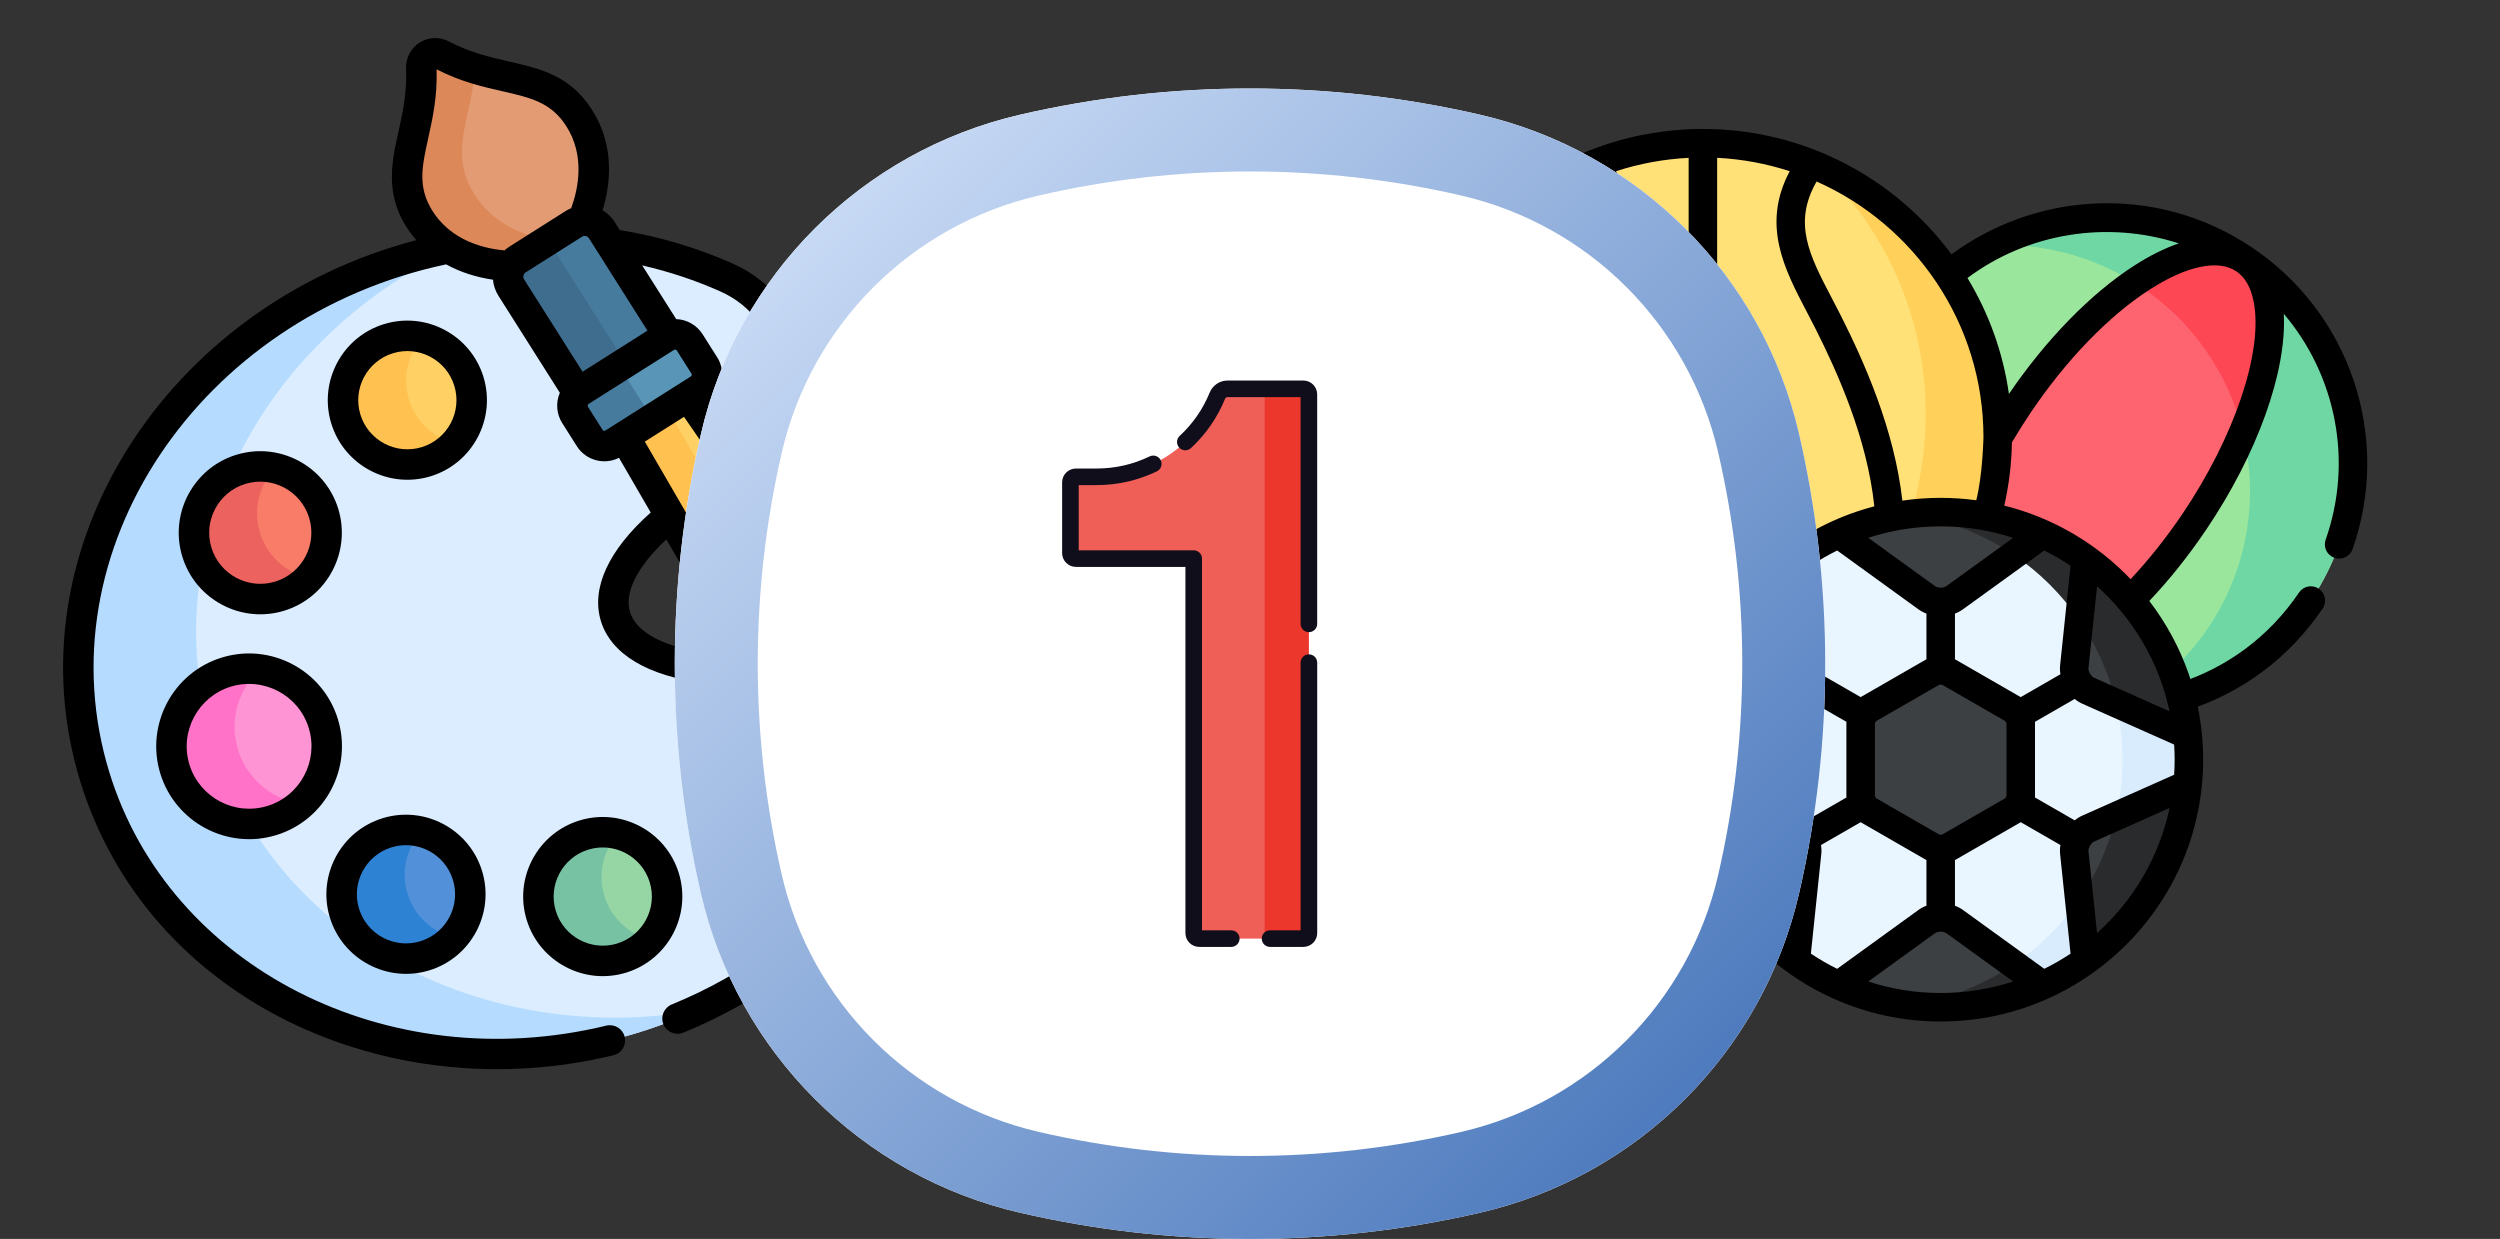 <svg width="226" height="112" viewBox="0 0 226 112" fill="none" xmlns="http://www.w3.org/2000/svg">
<rect x="0" y="0" width="226" height="112" fill="#333333" stroke="none"/>
<g clip-path="url(#clip0_28786_99583)">
<path fill-rule="evenodd" clip-rule="evenodd" d="M202.885 23.458C192.687 16.601 178.849 19.288 171.974 29.455C165.099 39.627 167.794 53.429 177.992 60.286C190.48 50.241 197.672 36.541 202.885 23.458Z" fill="#9BE69D"/>
<path fill-rule="evenodd" clip-rule="evenodd" d="M208.898 54.289C215.773 44.117 213.079 30.315 202.886 23.458C209.464 28.065 184.541 64.874 177.992 60.286C188.185 67.144 202.023 64.456 208.898 54.289Z" fill="#9BE69D"/>
<path fill-rule="evenodd" clip-rule="evenodd" d="M202.886 23.458C198.516 20.518 189.399 26.379 182.524 36.551C175.649 46.722 173.622 57.346 177.993 60.286C182.359 63.227 191.475 57.361 198.35 47.194C205.225 37.022 207.257 26.398 202.886 23.458Z" fill="#FE646F"/>
<path fill-rule="evenodd" clip-rule="evenodd" d="M208.899 54.289C215.775 44.117 213.08 30.315 202.887 23.458C206.098 25.616 205.854 31.924 202.775 39.151C204.188 45.002 203.233 51.402 199.593 56.787C197.444 59.961 194.623 62.405 191.441 64.058C198.238 63.747 204.807 60.345 208.899 54.289Z" fill="#6FD7A3"/>
<path fill-rule="evenodd" clip-rule="evenodd" d="M202.884 23.458C200.56 21.898 196.901 22.816 192.949 25.553C193.159 25.684 193.368 25.815 193.573 25.956C195.907 27.521 197.841 29.45 199.366 31.618C200.121 32.697 200.774 33.829 201.325 35.01C201.944 36.342 202.426 37.727 202.772 39.151C205.852 31.924 206.095 25.616 202.884 23.458Z" fill="#FD4755"/>
<path fill-rule="evenodd" clip-rule="evenodd" d="M202.884 23.458C195.868 18.739 187.132 18.54 180.125 22.185C184.505 21.98 188.978 23.064 192.949 25.552C196.901 22.817 200.56 21.898 202.884 23.458Z" fill="#6FD7A3"/>
<path fill-rule="evenodd" clip-rule="evenodd" d="M153.941 12.946C139.222 12.946 127.289 24.848 127.289 39.53C127.289 54.211 139.222 66.113 153.941 66.113C168.661 66.113 180.594 54.211 180.594 39.53C180.594 24.848 168.661 12.946 153.941 12.946Z" fill="#FFE177"/>
<path fill-rule="evenodd" clip-rule="evenodd" d="M170.669 51.563C167.151 58.376 161.162 63.625 153.941 66.021V66.113C168.661 66.113 180.594 54.211 180.594 39.53C180.594 28.561 173.933 19.142 164.427 15.079C170.352 20.576 174.079 28.556 174.079 37.435C174.08 42.543 172.847 47.349 170.669 51.563Z" fill="#FFD15B"/>
<path fill-rule="evenodd" clip-rule="evenodd" d="M165.08 61.968L162.342 50.503C157.255 54.158 153.761 59.883 153.113 66.444L163.808 64.165C164.198 63.999 164.544 63.659 164.778 63.256C165.007 62.857 165.129 62.391 165.08 61.968Z" fill="#EAF6FF"/>
<path fill-rule="evenodd" clip-rule="evenodd" d="M176.711 55.742L184.673 48.268C181.857 46.999 178.733 46.295 175.439 46.295C172.151 46.295 169.022 46.999 166.211 48.268L174.168 55.742C174.509 56 174.976 56.126 175.439 56.126C175.907 56.126 176.37 56 176.711 55.742Z" fill="#3D4043"/>
<path fill-rule="evenodd" clip-rule="evenodd" d="M197.77 66.444C197.117 59.883 193.628 54.158 188.541 50.503L184.083 61.968C184.029 62.391 184.151 62.857 184.385 63.256C184.619 63.659 184.96 63.999 185.355 64.165L197.77 66.444Z" fill="#3D4043"/>
<path fill-rule="evenodd" clip-rule="evenodd" d="M188.54 86.846C193.627 83.191 197.116 77.461 197.768 70.905L187.073 73.18C186.679 73.35 186.338 73.69 186.104 74.088C185.87 74.492 185.748 74.958 185.802 75.381L188.54 86.846Z" fill="#3D4043"/>
<path fill-rule="evenodd" clip-rule="evenodd" d="M165.08 75.381C165.129 74.958 165.007 74.492 164.778 74.088C164.544 73.69 164.198 73.35 163.808 73.184L153.113 70.905C153.761 77.461 157.255 83.191 162.342 86.846L165.08 75.381Z" fill="#EAF6FF"/>
<path fill-rule="evenodd" clip-rule="evenodd" d="M184.673 89.076L176.711 79.891C176.37 79.633 175.907 79.507 175.439 79.507C174.977 79.507 174.509 79.633 174.168 79.891L166.211 89.076C169.022 90.345 172.151 91.054 175.439 91.054C178.733 91.054 181.857 90.345 184.673 89.076Z" fill="#3D4043"/>
<path fill-rule="evenodd" clip-rule="evenodd" d="M168.431 64.636L166.843 61.356L163.057 61.545C162.823 61.944 162.477 62.284 162.087 62.449L153.112 66.444C153.039 67.178 153 67.921 153 68.675C153 69.428 153.039 70.172 153.112 70.905L162.087 74.895C162.482 75.065 162.823 75.401 163.057 75.804L166.058 74.079L168.431 72.708V64.636Z" fill="#EAF6FF"/>
<path fill-rule="evenodd" clip-rule="evenodd" d="M175.437 60.602V54.411C174.974 54.411 174.507 54.284 174.165 54.027L166.209 48.268C164.839 48.885 163.543 49.638 162.34 50.503L163.358 60.252C163.412 60.675 163.29 61.142 163.056 61.545L168.43 64.636L175.437 60.602Z" fill="#EAF6FF"/>
<path fill-rule="evenodd" clip-rule="evenodd" d="M187.516 60.252L188.54 50.503C187.331 49.638 186.04 48.885 184.671 48.268L176.709 54.027C176.368 54.284 175.905 54.411 175.438 54.411V60.602C175.438 61.953 181.343 65.073 182.449 64.636L187.823 61.545C187.59 61.142 187.468 60.675 187.516 60.252Z" fill="#EAF6FF"/>
<path fill-rule="evenodd" clip-rule="evenodd" d="M188.54 86.846L187.517 77.097C187.468 76.674 187.59 76.207 187.824 75.804L185.602 72.596L182.449 72.708L175.438 76.747L174.215 79.347L175.438 82.933C175.906 82.933 176.368 83.065 176.71 83.317L184.671 89.076C186.04 88.459 187.332 87.711 188.54 86.846Z" fill="#EAF6FF"/>
<path fill-rule="evenodd" clip-rule="evenodd" d="M175.437 82.933V76.747C175.174 75.94 169.322 72.669 168.43 72.708L163.056 75.804C163.29 76.207 163.412 76.674 163.358 77.097L162.34 86.846C163.543 87.711 164.839 88.459 166.209 89.076L174.165 83.317C174.506 83.065 174.974 82.933 175.437 82.933Z" fill="#EAF6FF"/>
<path fill-rule="evenodd" clip-rule="evenodd" d="M184.672 89.076L182.051 87.181C179.24 89.096 175.97 90.384 172.438 90.855C173.422 90.986 174.421 91.054 175.439 91.054C178.733 91.054 181.856 90.345 184.672 89.076Z" fill="#292B2D"/>
<path fill-rule="evenodd" clip-rule="evenodd" d="M188.541 86.846L187.961 81.305C186.378 83.614 184.37 85.606 182.051 87.181L184.672 89.076C186.041 88.459 187.333 87.711 188.541 86.846Z" fill="#D8ECFE"/>
<path fill-rule="evenodd" clip-rule="evenodd" d="M188.541 86.846C193.627 83.191 197.116 77.461 197.769 70.905L191.284 73.787C190.641 76.518 189.501 79.06 187.961 81.305L188.541 86.846Z" fill="#292B2D"/>
<path fill-rule="evenodd" clip-rule="evenodd" d="M197.769 66.444C197.116 59.883 193.628 54.158 188.541 50.503L187.961 56.044C189.501 58.289 190.641 60.826 191.284 63.557L197.769 66.444Z" fill="#292B2D"/>
<path fill-rule="evenodd" clip-rule="evenodd" d="M187.961 56.044L188.541 50.504C187.333 49.639 186.041 48.885 184.672 48.268L182.051 50.163C184.37 51.738 186.378 53.735 187.961 56.044Z" fill="#292B2D"/>
<path fill-rule="evenodd" clip-rule="evenodd" d="M184.672 48.268C181.856 46.999 178.733 46.295 175.439 46.295C174.421 46.295 173.422 46.363 172.438 46.494C175.97 46.965 179.24 48.253 182.051 50.163L184.672 48.268Z" fill="#292B2D"/>
<path fill-rule="evenodd" clip-rule="evenodd" d="M197.768 66.444L188.788 62.449C188.398 62.284 188.052 61.944 187.824 61.545L182.449 64.636V72.708L187.824 75.804C188.052 75.401 188.398 75.065 188.793 74.895L197.768 70.905C197.841 70.171 197.876 69.428 197.876 68.675C197.875 67.921 197.841 67.178 197.768 66.444Z" fill="#EAF6FF"/>
<path fill-rule="evenodd" clip-rule="evenodd" d="M197.878 68.674C197.878 67.921 197.844 67.177 197.77 66.444L191.285 63.557C191.67 65.2 191.875 66.915 191.875 68.674C191.875 70.434 191.67 72.144 191.285 73.787L197.77 70.905C197.844 70.171 197.878 69.428 197.878 68.674Z" fill="#D8ECFE"/>
<path fill-rule="evenodd" clip-rule="evenodd" d="M182.674 72.028V65.321C182.674 65.127 182.582 64.869 182.45 64.636C182.314 64.408 182.138 64.199 181.968 64.101L176.145 60.748C175.975 60.651 175.707 60.602 175.439 60.602C175.171 60.602 174.903 60.651 174.732 60.748L168.909 64.101C168.739 64.199 168.564 64.408 168.432 64.636C168.296 64.869 168.203 65.127 168.203 65.321V72.028C168.203 72.222 168.296 72.48 168.432 72.708C168.564 72.942 168.739 73.15 168.909 73.248L174.732 76.601C174.903 76.698 175.171 76.747 175.439 76.747C175.707 76.747 175.975 76.698 176.145 76.601L181.968 73.248C182.138 73.15 182.314 72.942 182.45 72.708C182.582 72.48 182.674 72.222 182.674 72.028Z" fill="#3D4043"/>
<path d="M209.62 53.221C209.03 52.822 208.229 52.978 207.83 53.568C205.155 57.526 201.332 60.377 196.773 61.813C196.094 62.026 195.717 62.75 195.931 63.429C196.104 63.979 196.612 64.331 197.16 64.331C197.288 64.331 197.419 64.312 197.548 64.271C202.667 62.659 206.961 59.457 209.966 55.011C210.365 54.421 210.21 53.62 209.62 53.221Z" fill="black"/>
<path d="M203.605 22.389C199.283 19.482 194.254 18.108 189.066 18.414C184.508 18.683 180.07 20.3 176.418 22.991C171.325 16.121 163.146 11.657 153.941 11.657C147.229 11.657 140.743 14.064 135.68 18.434C135.141 18.899 135.081 19.713 135.547 20.252C136.012 20.791 136.826 20.85 137.364 20.385C139.267 18.743 141.392 17.407 143.66 16.405C145.828 20.183 144.317 23.075 142.277 26.971C141.998 27.504 141.71 28.055 141.427 28.619C139.377 32.699 136.572 38.89 135.876 45.509C135.281 51.161 136.327 56.014 138.989 60.016C132.652 55.431 128.578 47.984 128.578 39.53C128.578 34.024 130.317 28.794 133.607 24.406C134.034 23.837 133.918 23.029 133.349 22.602C132.78 22.175 131.971 22.29 131.544 22.86C127.917 27.698 126 33.462 126 39.53C126 46.832 128.811 53.734 133.915 58.965C138.689 63.858 144.981 66.789 151.755 67.311C151.729 67.763 151.713 68.217 151.713 68.674C151.713 78.227 157.415 86.476 165.602 90.212C165.658 90.241 165.715 90.268 165.775 90.289C168.728 91.608 171.999 92.343 175.438 92.343C178.874 92.343 182.14 91.61 185.091 90.294C185.164 90.269 185.233 90.237 185.301 90.2C193.475 86.458 199.166 78.217 199.166 68.674C199.166 63.285 197.35 58.311 194.297 54.328C196.115 52.409 197.834 50.257 199.418 47.916C204.091 41.002 206.735 33.561 206.454 28.366C211.165 33.921 212.745 41.67 210.241 48.783C210.004 49.454 210.357 50.19 211.029 50.426C211.17 50.476 211.315 50.5 211.457 50.5C211.988 50.5 212.486 50.168 212.672 49.639C216.217 39.57 212.488 28.364 203.605 22.389ZM196.963 22.002C195.695 22.434 194.349 23.102 192.947 24.003C189.015 26.531 184.996 30.648 181.606 35.612C181.069 31.822 179.767 28.274 177.858 25.131C183.371 21.013 190.558 19.928 196.963 22.002ZM179.305 39.53C179.305 39.534 179.305 39.538 179.305 39.542C179.301 39.592 179.235 42.934 178.654 45.224C177.602 45.081 176.529 45.005 175.438 45.005C174.261 45.005 173.104 45.091 171.974 45.258C171.238 38.739 168.48 32.652 166.457 28.62C166.173 28.054 165.884 27.504 165.606 26.972C163.566 23.076 162.056 20.185 164.221 16.408C173.099 20.349 179.305 29.23 179.305 39.53ZM186.262 60.953L182.67 63.022C182.65 63.01 182.632 62.996 182.611 62.984L176.784 59.628C176.765 59.618 176.746 59.609 176.728 59.6V55.468C176.999 55.365 177.252 55.231 177.475 55.065L184.801 49.766C185.625 50.174 186.418 50.635 187.177 51.142L186.237 60.105C186.205 60.381 186.216 60.667 186.262 60.953ZM164.641 60.106L163.704 51.137C164.463 50.63 165.259 50.174 166.082 49.766L173.402 55.065C173.625 55.231 173.878 55.365 174.15 55.468V59.6C174.131 59.61 174.112 59.618 174.094 59.628C174.092 59.629 174.091 59.63 174.089 59.631L168.271 62.981C168.25 62.994 168.23 63.008 168.21 63.021L164.619 60.956C164.665 60.669 164.674 60.383 164.641 60.106ZM155.231 62.45C156.373 58.768 158.502 55.517 161.307 53L162.078 60.386C162.079 60.396 162.08 60.405 162.081 60.414C162.094 60.514 162.056 60.703 161.946 60.892C161.829 61.092 161.681 61.222 161.585 61.262C161.579 61.265 161.571 61.268 161.564 61.271L154.748 64.304C154.882 63.675 155.042 63.056 155.231 62.45ZM155.231 56.286V14.267C157.509 14.382 159.709 14.799 161.791 15.477C159.219 20.325 161.301 24.306 163.322 28.168C163.595 28.69 163.879 29.232 164.152 29.775C166.11 33.678 168.787 39.58 169.44 45.772C163.461 47.331 158.395 51.165 155.231 56.286ZM169.492 65.394C169.502 65.369 169.52 65.329 169.549 65.279C169.574 65.236 169.597 65.203 169.613 65.183L175.314 61.9C175.367 61.892 175.511 61.892 175.564 61.9L181.266 65.184C181.283 65.204 181.307 65.237 181.335 65.282C181.36 65.329 181.376 65.367 181.385 65.391V71.957C181.376 71.981 181.36 72.017 181.337 72.058C181.308 72.108 181.282 72.144 181.264 72.165L175.564 75.448C175.511 75.457 175.367 75.457 175.314 75.448L169.615 72.166C169.6 72.147 169.578 72.116 169.555 72.075C169.55 72.066 169.544 72.057 169.539 72.048C169.516 72.01 169.501 71.976 169.492 71.954V65.394ZM175.955 52.982C175.948 52.988 175.941 52.993 175.934 52.998C175.859 53.055 175.683 53.122 175.439 53.122C175.21 53.122 175.025 53.06 174.944 52.998C174.937 52.993 174.93 52.988 174.923 52.983L168.893 48.619C169.122 48.544 169.352 48.472 169.585 48.405C170.422 48.164 171.279 47.974 172.156 47.838C173.226 47.669 174.321 47.583 175.438 47.583C177.723 47.583 179.924 47.948 181.987 48.62L175.955 52.982ZM152.042 64.751C149.998 64.602 148.027 64.216 146.153 63.623C146.114 63.587 146.073 63.553 146.029 63.521C140.19 59.381 137.637 53.412 138.439 45.779C139.091 39.579 141.772 33.676 143.731 29.776C144.004 29.231 144.287 28.69 144.561 28.167C146.582 24.306 148.663 20.325 146.091 15.476C148.202 14.791 150.408 14.383 152.653 14.269V62.072C152.398 62.944 152.195 63.839 152.042 64.751ZM162.078 76.963L161.307 84.35C158.038 81.417 155.691 77.485 154.749 73.041L161.578 76.079C161.674 76.12 161.821 76.24 161.943 76.451C162.056 76.646 162.094 76.835 162.081 76.935C162.08 76.944 162.079 76.954 162.078 76.963ZM162.612 73.717L154.337 70.036C154.308 69.585 154.29 69.132 154.29 68.674C154.29 68.226 154.304 67.782 154.333 67.341C154.334 67.33 154.335 67.319 154.336 67.308L162.603 63.631C162.858 63.521 163.101 63.37 163.326 63.186L166.918 65.252C166.917 65.275 166.914 65.298 166.914 65.321V72.028C166.914 72.05 166.917 72.071 166.918 72.093L163.329 74.16C163.105 73.977 162.864 73.826 162.612 73.717ZM163.704 86.209L164.641 77.243C164.674 76.966 164.665 76.679 164.618 76.392L168.206 74.326C168.226 74.339 168.245 74.353 168.266 74.365L174.094 77.721C174.112 77.731 174.131 77.739 174.15 77.749V81.876C173.881 81.978 173.631 82.11 173.411 82.273L166.076 87.582C165.254 87.176 164.462 86.715 163.704 86.209ZM175.438 89.766C173.153 89.766 170.952 89.401 168.889 88.729L174.934 84.353C175.022 84.288 175.212 84.222 175.439 84.222C175.681 84.222 175.862 84.293 175.955 84.362L181.989 88.726C179.925 89.399 177.724 89.766 175.438 89.766ZM184.802 87.579L177.478 82.281C177.253 82.115 176.999 81.981 176.728 81.877V77.749C176.748 77.738 176.769 77.729 176.789 77.718L182.606 74.368C182.63 74.354 182.651 74.339 182.674 74.325L186.262 76.391C186.215 76.676 186.205 76.959 186.236 77.231L187.178 86.21C186.42 86.716 185.625 87.172 184.802 87.579ZM189.575 84.348L188.798 76.949C188.787 76.851 188.817 76.662 188.946 76.44C189.06 76.238 189.211 76.119 189.318 76.073L196.131 73.04C195.189 77.484 192.842 81.415 189.575 84.348ZM196.588 68.674C196.588 69.132 196.571 69.585 196.543 70.036L188.284 73.712C188.024 73.824 187.779 73.977 187.553 74.16L183.96 72.091C183.961 72.07 183.964 72.049 183.964 72.028V65.321C183.964 65.299 183.961 65.276 183.96 65.254L187.55 63.186C187.775 63.369 188.018 63.521 188.275 63.631L196.542 67.308C196.571 67.76 196.588 68.215 196.588 68.674ZM189.314 61.271C189.306 61.268 189.299 61.265 189.293 61.262C189.201 61.223 189.053 61.094 188.94 60.898C188.817 60.687 188.787 60.498 188.8 60.387L189.575 53.001C192.84 55.933 195.186 59.862 196.129 64.303L189.314 61.271ZM197.282 46.472C195.831 48.617 194.262 50.589 192.61 52.356C189.556 49.159 185.616 46.813 181.187 45.709C181.611 43.838 181.843 41.923 181.875 39.994C182.411 39.084 182.986 38.17 183.591 37.273C186.821 32.494 190.638 28.552 194.341 26.172C197.677 24.026 200.53 23.427 202.166 24.528C202.954 25.058 203.482 25.985 203.734 27.285C204.605 31.762 202.012 39.473 197.282 46.472Z" fill="black"/>
</g>
<g clip-path="url(#clip1_28786_99583)">
<g clip-path="url(#clip2_28786_99583)">
<path d="M65.69 25.09C62.406 23.627 58.875 22.6 55.201 22.055L53.579 24.21L64.729 42.627L66.856 42.543C73.522 38.39 73.015 28.351 65.69 25.09Z" fill="#DBEDFF"/>
<path d="M69.757 62.425C68.069 61.387 66.1 60.67 63.88 60.395C59.497 59.853 56.423 58.289 55.64 55.75C54.798 53.019 56.78 49.738 60.593 46.634L61.974 44.046L47.369 22.409L42.886 20.844L40.578 22.441C16.966 27.141 2.191 49.527 8.577 70.251C16.129 94.76 48.429 103.266 70.765 86.724C75.297 83.368 77.075 78.347 76.601 73.578L77.686 71.853L72.661 62.195L69.757 62.425Z" fill="#DBEDFF"/>
<path d="M19.221 66.971C13.514 48.449 24.71 28.602 44.011 21.237L42.886 20.844L40.578 22.441C16.966 27.141 2.191 49.527 8.577 70.251C15.279 92 41.467 101.144 62.888 91.37C44.164 94.582 24.841 85.209 19.221 66.971Z" fill="#B5DCFF"/>
<path d="M25.296 53.89C28.461 52.915 30.236 49.559 29.261 46.394C28.285 43.23 24.93 41.455 21.765 42.43C18.601 43.405 16.826 46.761 17.801 49.925C18.776 53.09 22.132 54.865 25.296 53.89Z" fill="#F87C68"/>
<path d="M38.539 41.735C41.609 40.789 43.331 37.534 42.385 34.464C41.439 31.394 38.183 29.672 35.113 30.618C32.043 31.564 30.322 34.819 31.267 37.889C32.214 40.959 35.469 42.681 38.539 41.735Z" fill="#FFD064"/>
<path d="M38.414 86.402C41.484 85.456 43.206 82.2 42.26 79.13C41.314 76.06 38.058 74.338 34.988 75.284C31.918 76.23 30.197 79.486 31.142 82.556C32.089 85.626 35.344 87.348 38.414 86.402Z" fill="#5291D9"/>
<path d="M56.203 86.608C59.273 85.662 60.995 82.406 60.049 79.336C59.103 76.266 55.847 74.544 52.778 75.49C49.708 76.436 47.986 79.692 48.932 82.762C49.878 85.832 53.133 87.554 56.203 86.608Z" fill="#95D6A4"/>
<path d="M24.586 74.173C28.29 73.032 30.367 69.104 29.226 65.4C28.085 61.696 24.157 59.618 20.453 60.76C16.749 61.901 14.671 65.829 15.813 69.533C16.954 73.237 20.882 75.314 24.586 74.173Z" fill="#FF94D5"/>
<path d="M23.504 48.168C22.849 46.042 23.437 43.831 24.851 42.312C23.862 42.088 22.804 42.11 21.765 42.43C18.601 43.405 16.826 46.761 17.801 49.925C18.776 53.09 22.132 54.865 25.296 53.89C26.335 53.57 27.223 52.992 27.914 52.25C25.89 51.791 24.159 50.294 23.504 48.168Z" fill="#EC625E"/>
<path d="M36.971 36.132C36.346 34.105 36.886 31.997 38.208 30.526C37.22 30.284 36.156 30.297 35.113 30.618C32.043 31.564 30.322 34.82 31.267 37.889C32.214 40.959 35.469 42.681 38.539 41.735C39.582 41.414 40.468 40.826 41.148 40.069C39.228 39.598 37.596 38.159 36.971 36.132Z" fill="#FFC250"/>
<path d="M36.846 80.798C36.221 78.771 36.761 76.663 38.083 75.192C37.095 74.95 36.031 74.963 34.988 75.284C31.919 76.23 30.197 79.486 31.142 82.556C32.089 85.626 35.344 87.348 38.414 86.402C39.457 86.08 40.343 85.492 41.023 84.736C39.103 84.264 37.471 82.826 36.846 80.798Z" fill="#2E82D4"/>
<path d="M54.635 81.005C54.011 78.977 54.55 76.87 55.872 75.399C54.884 75.156 53.82 75.169 52.778 75.49C49.707 76.436 47.986 79.692 48.932 82.762C49.878 85.832 53.133 87.554 56.203 86.608C57.246 86.286 58.132 85.698 58.812 84.942C56.892 84.471 55.26 83.032 54.635 81.005Z" fill="#78C2A4"/>
<path d="M21.516 67.775C20.689 65.091 21.553 62.291 23.501 60.517C22.509 60.376 21.473 60.445 20.453 60.76C16.749 61.901 14.671 65.829 15.813 69.533C16.954 73.237 20.882 75.314 24.586 74.173C25.606 73.859 26.502 73.332 27.242 72.658C24.634 72.288 22.343 70.459 21.516 67.775Z" fill="#FF72C7"/>
<path d="M52.367 10.684C49.61 6.33 45.233 7.743 39.979 4.981C39.065 4.5 38.041 5.148 38.084 6.18C38.334 12.111 35.184 15.463 37.941 19.817C40.159 23.321 44.091 23.974 46.202 24.056L47.55 24.602L52.759 21.556L52.664 19.965C53.493 18.022 54.585 14.188 52.367 10.684Z" fill="#E39B74"/>
<path d="M51.166 21.822C49.055 21.739 45.123 21.087 42.904 17.583C40.519 13.814 42.556 10.795 42.986 6.205C42.022 5.908 41.018 5.527 39.979 4.98C39.065 4.5 38.041 5.148 38.084 6.18C38.334 12.111 35.184 15.463 37.941 19.817C40.159 23.321 44.091 23.973 46.202 24.056L47.55 24.602L51.839 22.094L51.166 21.822Z" fill="#DD8858"/>
<path d="M54.41 20.808C53.867 19.951 52.732 19.695 51.875 20.238L46.788 23.459C45.93 24.002 45.675 25.137 46.218 25.994L52.252 35.526L53.498 35.954L60.543 31.798L60.444 30.34L54.41 20.808Z" fill="#477B9E"/>
<path d="M56.728 33.085L50.291 22.916C49.993 22.446 49.922 21.898 50.046 21.397L46.789 23.459C45.931 24.002 45.676 25.137 46.219 25.994L52.253 35.525L53.5 35.953L57.761 33.439L56.728 33.085Z" fill="#3F6D8E"/>
<path d="M89.289 79.949C87.41 74.066 84.685 68.486 81.201 63.386L62.217 35.809L60.698 35.319L56.281 37.857L56.435 39.469L73.24 68.426C76.359 73.757 80.237 78.606 84.751 82.822L86.615 84.563C87.317 85.218 88.373 85.317 89.184 84.804C89.995 84.29 90.358 83.293 90.065 82.379L89.289 79.949Z" fill="#FFD064"/>
<path d="M88.341 79.796C83.827 75.58 79.949 70.731 76.83 65.4L60.025 36.442L59.958 35.746L56.284 37.857L56.438 39.469L73.243 68.426C76.362 73.757 80.24 78.606 84.754 82.822L86.618 84.563C87.32 85.218 88.376 85.317 89.187 84.804C89.998 84.29 90.36 83.293 90.068 82.379L89.627 80.996L88.341 79.796Z" fill="#FFC250"/>
<path d="M60.195 30.466L52.472 35.355C51.743 35.816 51.526 36.781 51.988 37.51L53.311 39.599C53.772 40.328 54.737 40.544 55.466 40.083L63.189 35.194C63.918 34.733 64.134 33.768 63.673 33.039L62.35 30.95C61.889 30.221 60.924 30.004 60.195 30.466Z" fill="#5895B7"/>
<path d="M58.169 36.564L56.757 34.333C56.432 33.82 56.424 33.197 56.678 32.691L52.471 35.355C51.742 35.816 51.525 36.781 51.986 37.51L53.309 39.599C53.77 40.328 54.735 40.545 55.464 40.083L59.829 37.32C59.195 37.416 58.534 37.141 58.169 36.564Z" fill="#477B9E"/>
<path d="M25.701 55.206C29.586 54.008 31.772 49.874 30.575 45.989C29.378 42.104 25.243 39.917 21.358 41.114C17.473 42.311 15.287 46.446 16.484 50.331C17.681 54.216 21.815 56.403 25.701 55.206ZM22.169 43.746C24.603 42.996 27.193 44.366 27.943 46.8C28.693 49.234 27.323 51.824 24.89 52.574C22.456 53.324 19.865 51.954 19.115 49.52C18.365 47.086 19.735 44.496 22.169 43.746Z" fill="black"/>
<path d="M38.944 43.051C42.734 41.883 44.868 37.849 43.7 34.058C42.532 30.268 38.498 28.134 34.707 29.302C30.916 30.47 28.782 34.504 29.95 38.295C31.118 42.086 35.153 44.219 38.944 43.051ZM35.518 31.934C37.857 31.213 40.347 32.53 41.068 34.869C41.789 37.209 40.472 39.699 38.133 40.419C35.793 41.14 33.303 39.824 32.582 37.484C31.861 35.145 33.178 32.655 35.518 31.934Z" fill="black"/>
<path d="M38.819 87.718C42.609 86.549 44.743 82.515 43.575 78.725C42.407 74.934 38.373 72.8 34.582 73.968C30.791 75.136 28.657 79.171 29.825 82.961C30.993 86.752 35.028 88.885 38.819 87.718ZM35.393 76.6C37.732 75.879 40.222 77.196 40.943 79.536C41.664 81.875 40.347 84.365 38.008 85.086C35.668 85.807 33.178 84.49 32.457 82.15C31.736 79.811 33.053 77.321 35.393 76.6Z" fill="black"/>
<path d="M56.608 87.924C60.398 86.756 62.532 82.722 61.364 78.931C60.196 75.14 56.161 73.007 52.371 74.175C48.58 75.343 46.446 79.377 47.614 83.168C48.782 86.958 52.817 89.092 56.608 87.924ZM53.182 76.806C55.521 76.086 58.011 77.402 58.732 79.742C59.453 82.081 58.136 84.571 55.797 85.292C53.457 86.013 50.967 84.696 50.246 82.357C49.525 80.017 50.842 77.527 53.182 76.806Z" fill="black"/>
<path d="M14.495 69.938C15.859 74.362 20.566 76.852 24.99 75.489C29.414 74.126 31.904 69.418 30.541 64.994C29.177 60.571 24.47 58.081 20.046 59.444C15.622 60.807 13.132 65.515 14.495 69.938ZM20.857 62.076C23.829 61.16 26.993 62.833 27.909 65.805C28.825 68.778 27.152 71.941 24.179 72.857C21.207 73.773 18.043 72.1 17.127 69.127C16.211 66.155 17.884 62.992 20.857 62.076Z" fill="black"/>
<path d="M7.262 70.657C13.379 90.507 35.129 100.326 55.458 95.393C55.486 95.386 55.514 95.379 55.54 95.371C56.231 95.158 56.645 94.441 56.472 93.73C56.292 92.991 55.548 92.538 54.809 92.717C35.052 97.511 15.323 87.465 9.894 69.846C3.743 49.883 18.003 28.623 40.33 23.898C41.636 24.623 43.106 25.073 44.564 25.285C44.608 25.799 44.785 26.306 45.054 26.731L50.61 35.507C50.222 36.403 50.308 37.433 50.824 38.246L52.147 40.336C52.952 41.609 54.614 42.069 55.956 41.386L58.826 46.331C55.005 49.725 53.41 53.186 54.325 56.155C55.243 59.135 58.577 61.127 63.711 61.762C65.537 61.987 67.229 62.547 68.746 63.425C72.152 69.333 73.218 71.212 75.263 74.079C75.601 78.666 73.676 82.855 69.946 85.618C67.099 87.726 63.998 89.47 60.729 90.802C60.025 91.089 59.686 91.892 59.973 92.597C60.26 93.301 61.065 93.638 61.767 93.352C65.25 91.934 68.553 90.076 71.585 87.831C75.036 85.275 77.241 81.572 77.868 77.48C80.958 81.255 83.384 83.428 85.676 85.569C86.835 86.652 88.581 86.816 89.921 85.967C91.261 85.119 91.86 83.471 91.378 81.96C89.974 77.566 88.049 70.904 81.909 61.985C81.478 61.359 80.621 61.201 79.994 61.632C79.368 62.063 79.21 62.921 79.641 63.547C85.404 71.918 87.248 78.081 88.754 82.798C88.856 83.115 88.73 83.462 88.448 83.64C88.167 83.819 87.8 83.784 87.556 83.557C79.044 75.608 77.464 72.959 70.949 61.734C70.949 61.734 58.292 39.923 58.292 39.923L61.834 37.681L65.719 43.323L75.996 58.252C76.427 58.878 77.284 59.037 77.911 58.605C78.537 58.174 78.696 57.317 78.264 56.691L68.752 42.873C75.097 37.701 74.125 27.339 66.248 23.831C63.02 22.394 59.585 21.378 56.032 20.797L55.572 20.071C55.292 19.628 54.915 19.269 54.474 19.013C55.198 16.642 55.589 13.2 53.529 9.948C51.553 6.826 48.87 6.213 46.03 5.564C44.307 5.171 42.526 4.764 40.619 3.761C38.767 2.788 36.62 4.143 36.708 6.237C36.799 8.389 36.404 10.174 36.023 11.899C35.387 14.776 34.572 18.146 37.633 21.709C15 27.631 0.817 49.741 7.262 70.657ZM66.477 59.514C65.691 59.296 64.882 59.132 64.049 59.029C60.113 58.542 57.528 57.199 56.956 55.344C56.413 53.579 57.601 51.227 60.239 48.766L66.477 59.514ZM65.127 26.348C71.039 28.98 71.773 36.699 67.187 40.599C64.493 36.686 65.223 37.747 64.155 36.196C65.369 35.245 65.625 33.551 64.835 32.303L63.513 30.213C62.995 29.395 62.098 28.88 61.129 28.848L58.055 23.993C60.499 24.553 62.868 25.341 65.127 26.348ZM60.931 31.629L60.931 31.629C61.009 31.58 61.127 31.594 61.186 31.686L62.508 33.776C62.563 33.862 62.537 33.976 62.451 34.031C60.838 35.052 56.199 37.989 54.728 38.92C54.644 38.974 54.529 38.95 54.473 38.862L53.151 36.773C53.092 36.681 53.132 36.566 53.208 36.518L60.931 31.629ZM58.529 29.89L52.664 33.603L47.38 25.258C47.244 25.043 47.316 24.754 47.523 24.622L52.61 21.402C52.808 21.276 53.1 21.315 53.246 21.544C54.983 24.289 53.764 22.364 58.529 29.89ZM38.712 12.494C39.104 10.722 39.547 8.718 39.466 6.266C41.641 7.387 43.645 7.845 45.417 8.249C47.981 8.835 49.834 9.258 51.203 11.421C52.876 14.064 52.301 16.995 51.637 18.817C51.472 18.884 51.285 18.982 51.137 19.075L46.05 22.296C45.895 22.394 45.723 22.527 45.603 22.637C42.981 22.399 40.524 21.324 39.104 19.081C37.734 16.918 38.144 15.062 38.712 12.494Z" fill="black"/>
</g>
</g>
<path d="M63.368 39.217C66.679 24.877 77.876 13.679 92.216 10.368C105.892 7.211 120.108 7.211 133.784 10.368C148.124 13.679 159.321 24.877 162.632 39.217C165.789 52.892 165.789 67.108 162.632 80.784C159.321 95.124 148.124 106.321 133.784 109.632C120.108 112.79 105.892 112.79 92.216 109.632C77.876 106.321 66.679 95.124 63.368 80.784C60.211 67.108 60.211 52.892 63.368 39.217Z" fill="white"/>
<path d="M67.022 40.06C70.01 27.117 80.117 17.011 93.06 14.022C106.181 10.993 119.819 10.993 132.94 14.022C145.883 17.011 155.99 27.117 158.978 40.06C162.007 53.181 162.007 66.82 158.978 79.94C155.99 92.883 145.883 102.99 132.94 105.978C119.819 109.008 106.181 109.008 93.06 105.978C80.117 102.99 70.01 92.883 67.022 79.94C63.993 66.82 63.993 53.181 67.022 40.06Z" stroke="url(#paint0_linear_28786_99583)" stroke-width="7.5"/>
<g clip-path="url(#clip3_28786_99583)">
<path d="M118.101 35.984L117.79 84.04C117.79 84.316 117.566 84.54 117.29 84.54L114.326 84.85H108.412C108.136 84.85 107.912 84.626 107.912 84.35V50.698C107.912 50.588 107.822 50.498 107.712 50.498H97.266C96.99 50.498 96.766 50.274 96.766 49.998V43.604C96.766 43.328 96.99 43.104 97.266 43.104H99.133C103.944 43.104 108.25 40.186 110.053 35.772C110.206 35.396 110.572 35.15 110.978 35.15H114.326L117.601 35.484C117.877 35.484 118.101 35.708 118.101 35.984Z" fill="#F05F57"/>
<path d="M118.324 35.65V84.35C118.324 84.626 118.1 84.85 117.824 84.85H114.324V35.15H117.824C118.1 35.15 118.324 35.374 118.324 35.65Z" fill="#EC372D"/>
<path d="M117.823 34.4H110.975C110.262 34.4 109.627 34.827 109.356 35.489C108.744 36.988 107.832 38.306 106.643 39.406C106.339 39.687 106.321 40.162 106.602 40.466C106.883 40.77 107.358 40.788 107.662 40.507C109.013 39.256 110.05 37.759 110.744 36.056C110.783 35.962 110.874 35.9 110.975 35.9H117.573V56.398C117.573 56.812 117.909 57.148 118.323 57.148C118.738 57.148 119.073 56.812 119.073 56.398V35.65C119.073 34.961 118.512 34.4 117.823 34.4Z" fill="#0F0E1A"/>
<path d="M111.308 84.1H108.662V50.498C108.662 50.084 108.326 49.748 107.912 49.748H97.516V43.854H99.133C101.035 43.854 102.868 43.435 104.58 42.61C104.953 42.43 105.11 41.982 104.93 41.608C104.75 41.235 104.302 41.079 103.929 41.259C102.421 41.986 100.807 42.354 99.133 42.354H97.266C96.576 42.354 96.016 42.915 96.016 43.604V49.998C96.016 50.688 96.576 51.248 97.266 51.248H107.162V84.35C107.162 85.04 107.722 85.6 108.412 85.6H111.308C111.722 85.6 112.058 85.264 112.058 84.85C112.058 84.436 111.722 84.1 111.308 84.1Z" fill="#0F0E1A"/>
<path d="M118.325 59.153C117.911 59.153 117.575 59.489 117.575 59.903V84.1H114.813C114.398 84.1 114.062 84.436 114.062 84.85C114.062 85.264 114.398 85.6 114.813 85.6H117.825C118.515 85.6 119.075 85.04 119.075 84.35V59.903C119.075 59.489 118.74 59.153 118.325 59.153Z" fill="#0F0E1A"/>
</g>
<defs>
<linearGradient id="paint0_linear_28786_99583" x1="61" y1="8" x2="165" y2="112" gradientUnits="userSpaceOnUse">
<stop stop-color="#DAE8FD"/>
<stop offset="1" stop-color="#3B6CB5"/>
</linearGradient>
<clipPath id="clip0_28786_99583">
<rect width="88" height="88" fill="white" transform="translate(126 8)"/>
</clipPath>
<clipPath id="clip1_28786_99583">
<rect width="112" height="104" fill="white" transform="translate(0.824 0)"/>
</clipPath>
<clipPath id="clip2_28786_99583">
<rect width="94" height="94" fill="white" transform="translate(-17 20.681) rotate(-17.126)"/>
</clipPath>
<clipPath id="clip3_28786_99583">
<rect width="51.2" height="51.2" fill="white" transform="translate(81.941 34.4)"/>
</clipPath>
</defs>
</svg>
